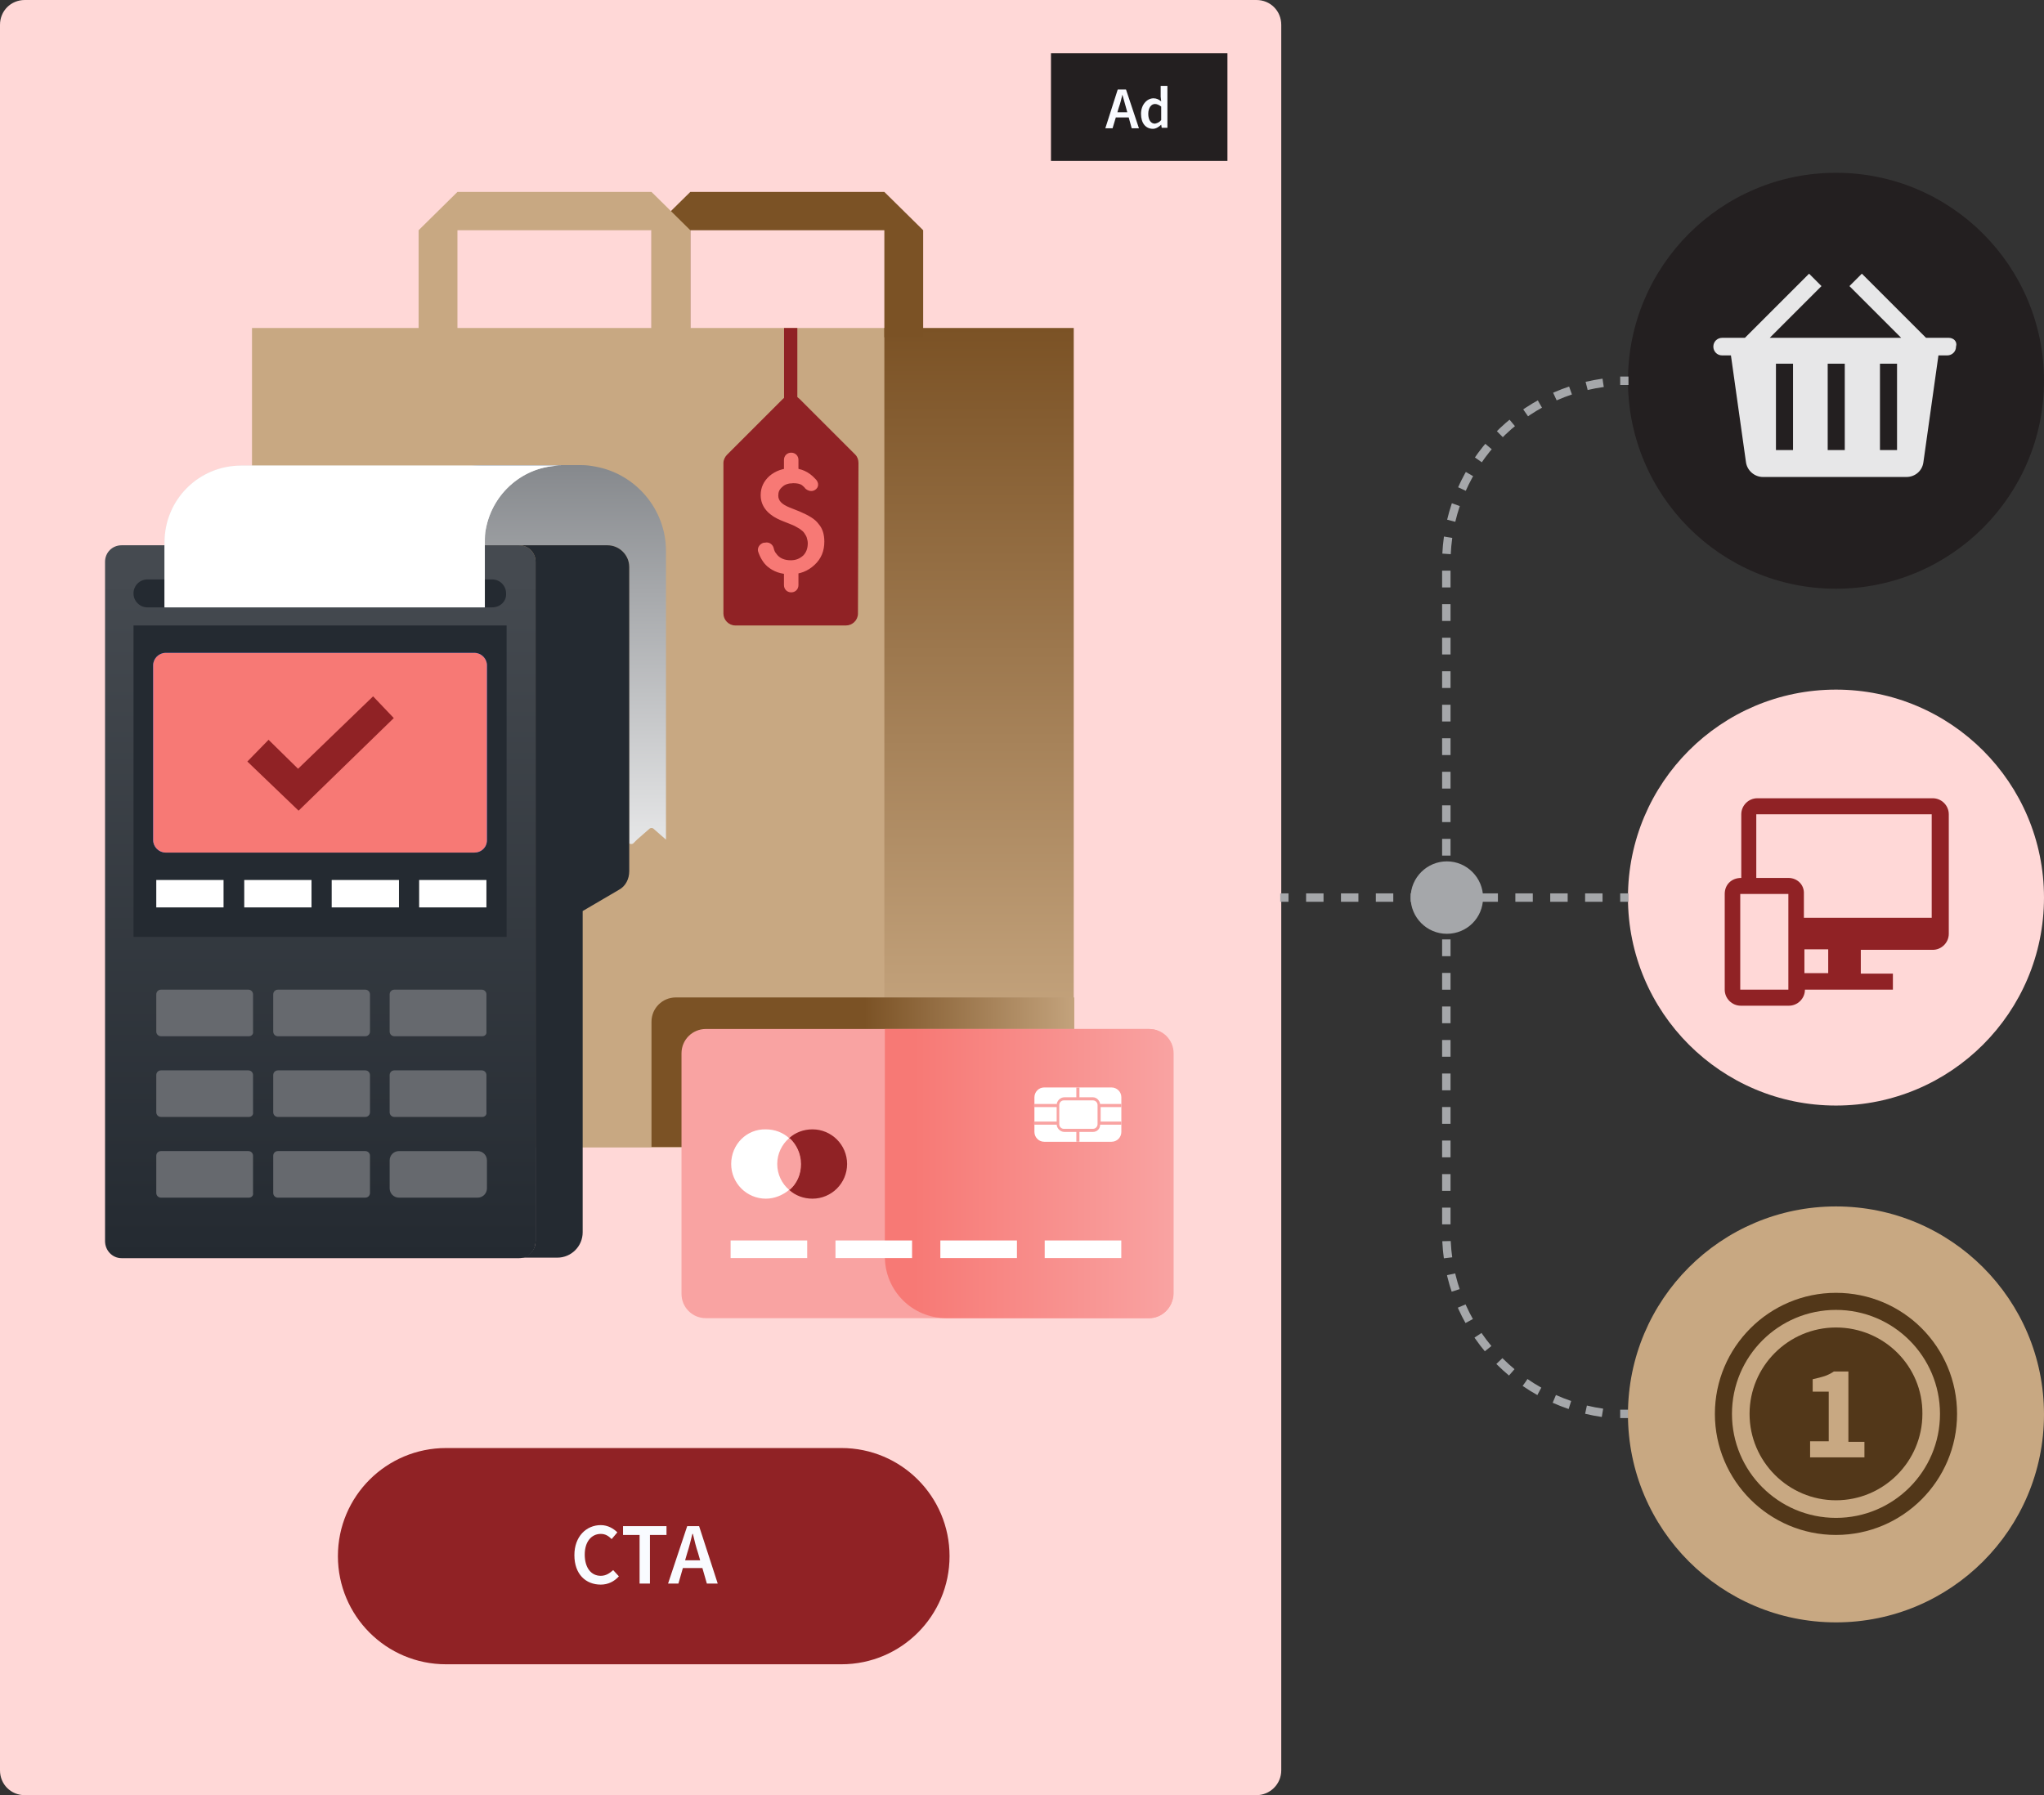 <?xml version="1.0" encoding="UTF-8"?> <svg xmlns="http://www.w3.org/2000/svg" xmlns:xlink="http://www.w3.org/1999/xlink" version="1.1" id="Layer_1" x="0px" y="0px" viewBox="0 0 395 347" style="enable-background:new 0 0 395 347;" xml:space="preserve"><rect x="0" y="0" width="395" height="347" fill="#333333" stroke="none"/> <style type="text/css"> .st0{fill:#FFD8D7;} .st1{fill:#231F20;} .st2{fill:#E7E7E8;} .st3{fill:#902225;} .st4{fill:none;stroke:#A5A7AA;stroke-width:1.626;stroke-miterlimit:10;} .st5{fill:none;stroke:#A5A7AA;stroke-width:1.626;stroke-miterlimit:10;stroke-dasharray:3.24,3.24;} .st6{fill:none;stroke:#A5A7AA;stroke-width:1.626;stroke-miterlimit:10;stroke-dasharray:3.37,3.37;} .st7{fill:#C8A882;} .st8{fill:#523719;} .st9{fill:#F9FBFF;} .st10{fill:#A5A7AA;} .st11{fill:url(#SVGID_1_);} .st12{fill:url(#SVGID_00000170255657847745986480000008913047788629089713_);} .st13{fill:#7B5225;} .st14{fill:#F9A3A2;} .st15{fill:url(#SVGID_00000010279770251629368920000008303126139614918332_);} .st16{fill:#FFFFFF;} .st17{fill:none;stroke:#902225;stroke-width:2.566;stroke-miterlimit:10;} .st18{fill:#F77975;} .st19{fill:url(#SVGID_00000085954164029244691070000012227893671653288631_);} .st20{fill:#E2E2E3;} .st21{fill:url(#SVGID_00000145743170765290872920000014521305054592560813_);} .st22{fill:#242A31;} .st23{fill:#005FFF;} .st24{fill:none;stroke:#FFFFFF;stroke-width:5.797;stroke-miterlimit:10;} .st25{fill:#66696E;} </style> <g> <path class="st0" d="M242.8,347H4.8c-2.7,0-4.8-2.1-4.8-4.8V4.8C0,2.1,2.1,0,4.8,0h238c2.7,0,4.8,2.1,4.8,4.8v337.4 C247.6,344.9,245.4,347,242.8,347z"></path> <g> <g> <circle class="st1" cx="354.8" cy="73.6" r="40.2"></circle> <g> <path class="st2" d="M376.6,65.3h-1.7h-2.7l-12.4-12.4l-2.4,2.4l10,10h-25.4l10-10l-2.4-2.4l-12.4,12.4h-2.7h-1.7 c-0.9,0-1.7,0.7-1.7,1.7c0,0.9,0.7,1.7,1.7,1.7h1.7l2.9,20.6c0.2,1.6,1.6,2.9,3.3,2.9h27.7c1.7,0,3.1-1.2,3.3-2.9l2.9-20.6h1.7 c0.9,0,1.7-0.7,1.7-1.7C378.3,66,377.5,65.3,376.6,65.3z M346.5,87h-3.3V70.3h3.3V87z M356.5,87h-3.3V70.3h3.3V87z M366.6,87 h-3.3V70.3h3.3V87z"></path> </g> </g> <g> <g> <path class="st0" d="M354.8,213.7L354.8,213.7c-22.2,0-40.2-18-40.2-40.2v0c0-22.2,18-40.2,40.2-40.2h0 c22.2,0,40.2,18,40.2,40.2v0C395,195.7,377,213.7,354.8,213.7z"></path> </g> <g> <g> <path class="st3" d="M333.3,172.8v18.5c0,1.7,1.4,3.1,3.1,3.1h9.3c1.7,0,3.1-1.4,3.1-3.1h17v-3.1h-6.2v-4.6h13.9 c1.7,0,3.1-1.4,3.1-3.1v-23.1c0-1.7-1.4-3.1-3.1-3.1h-33.9c-1.7,0-3.1,1.4-3.1,3.1v12.3C334.6,169.7,333.3,171,333.3,172.8z M348.7,183.5h4.6v4.6h-4.6V183.5z M345.6,169.7h-6.2v-12.3h33.9v20h-24.7v-4.6C348.7,171,347.3,169.7,345.6,169.7z M336.3,172.8h9.3v18.5h-9.3V172.8z"></path> </g> </g> </g> <g> <g> <path class="st4" d="M314.7,73.6L314.7,73.6c-0.5,0-1.1,0-1.6,0"></path> <path class="st5" d="M309.8,74c-17.1,2.4-30.3,17-30.3,34.8v129.5c0,18.3,14,33.3,31.9,35"></path> <path class="st4" d="M313.1,273.3c0.5,0,1.1,0,1.6,0h0"></path> </g> </g> <g> <g> <line class="st4" x1="247.4" y1="173.5" x2="249" y2="173.5"></line> <line class="st6" x1="252.4" y1="173.5" x2="311.4" y2="173.5"></line> <line class="st4" x1="313.1" y1="173.5" x2="314.7" y2="173.5"></line> </g> </g> <g> <circle class="st7" cx="354.8" cy="273.4" r="40.2"></circle> <g> <path class="st8" d="M354.8,256.6c-9.2,0-16.7,7.5-16.7,16.7c0,9.2,7.5,16.7,16.7,16.7s16.7-7.5,16.7-16.7 C371.6,264.1,364.1,256.6,354.8,256.6z M360.4,281.7h-10.6v-3.1h3.6V269h-3.1v-2.4c0.9-0.2,1.7-0.4,2.3-0.6 c0.6-0.2,1.2-0.5,1.8-0.9h2.8v13.6h3.1V281.7z"></path> <path class="st8" d="M354.8,249.9c-12.9,0-23.4,10.5-23.4,23.4s10.5,23.4,23.4,23.4c12.9,0,23.4-10.5,23.4-23.4 S367.8,249.9,354.8,249.9z M354.8,293.4c-11.1,0-20.1-9-20.1-20.1c0-11.1,9-20.1,20.1-20.1s20.1,9,20.1,20.1 C374.9,284.4,365.9,293.4,354.8,293.4z"></path> </g> </g> </g> <path class="st3" d="M162.6,321.7H86.2c-11.6,0-20.9-9.4-20.9-20.9v0c0-11.6,9.4-20.9,20.9-20.9h76.4c11.6,0,20.9,9.4,20.9,20.9v0 C183.5,312.3,174.2,321.7,162.6,321.7z"></path> <g> <g> <path class="st9" d="M111,300.6c0-3.6,2.3-5.8,5.1-5.8c1.4,0,2.5,0.7,3.2,1.4l-1.1,1.3c-0.6-0.6-1.2-1-2.1-1 c-1.8,0-3.1,1.5-3.1,4c0,2.5,1.2,4.1,3.1,4.1c1,0,1.7-0.5,2.4-1.1l1.1,1.2c-0.9,1-2.1,1.6-3.5,1.6 C113.2,306.3,111,304.3,111,300.6z"></path> <path class="st9" d="M123.6,296.7h-3.2V295h8.4v1.7h-3.2v9.4h-2V296.7z"></path> <path class="st9" d="M132.8,295h2.3l3.6,11.1h-2.1l-1.7-5.9c-0.4-1.2-0.7-2.4-1-3.7h-0.1c-0.3,1.2-0.6,2.5-1,3.7l-1.7,5.9h-2 L132.8,295z M131.3,301.6h5.2v1.5h-5.2V301.6z"></path> </g> </g> <g> <path class="st10" d="M279.6,180.5L279.6,180.5c-3.9,0-7-3.2-7-7v0c0-3.9,3.2-7,7-7l0,0c3.9,0,7,3.2,7,7v0 C286.6,177.4,283.5,180.5,279.6,180.5z"></path> </g> <g> <g> <g> <rect x="48.7" y="63.4" class="st7" width="122.4" height="158.4"></rect> <linearGradient id="SVGID_1_" gradientUnits="userSpaceOnUse" x1="189.207" y1="221.72" x2="189.207" y2="63.357"> <stop offset="0.102" style="stop-color:#C8A882"></stop> <stop offset="1" style="stop-color:#7B5225"></stop> </linearGradient> <rect x="170.9" y="63.4" class="st11" width="36.6" height="158.4"></rect> <linearGradient id="SVGID_00000137126890721092973700000015582449247363723934_" gradientUnits="userSpaceOnUse" x1="215.238" y1="207.266" x2="167.028" y2="207.266"> <stop offset="0.102" style="stop-color:#C8A882"></stop> <stop offset="1" style="stop-color:#7B5225"></stop> </linearGradient> <path style="fill:url(#SVGID_00000137126890721092973700000015582449247363723934_);" d="M207.5,221.7h-81.6v-24.2 c0-2.6,2.1-4.7,4.7-4.7h77V221.7z"></path> <polygon class="st13" points="170.9,37.1 133.4,37.1 125.9,44.5 125.9,63.4 133.4,63.4 133.4,44.5 170.9,44.5 170.9,65.2 178.4,65.2 178.4,44.5 "></polygon> </g> <path class="st14" d="M222.1,254.8h-85.7c-2.6,0-4.7-2.1-4.7-4.7v-46.5c0-2.6,2.1-4.7,4.7-4.7h85.7c2.6,0,4.7,2.1,4.7,4.7v46.5 C226.7,252.7,224.6,254.8,222.1,254.8z"></path> <linearGradient id="SVGID_00000158736907019889793390000012148601260213427848_" gradientUnits="userSpaceOnUse" x1="170.984" y1="226.912" x2="226.738" y2="226.912"> <stop offset="0.102" style="stop-color:#F77975"></stop> <stop offset="1" style="stop-color:#F9A3A2"></stop> </linearGradient> <path style="fill:url(#SVGID_00000158736907019889793390000012148601260213427848_);" d="M171,199v43.9c0,6.6,5.3,11.9,11.9,11.9 h39.1c2.6,0,4.7-2.1,4.7-4.7v-46.5c0-2.6-2.1-4.7-4.7-4.7H171z"></path> <g> <g> <rect x="202" y="239.7" transform="matrix(-1 -3.082080e-11 3.082080e-11 -1 418.688 482.879)" class="st16" width="14.8" height="3.4"></rect> </g> <g> <rect x="181.7" y="239.7" transform="matrix(-1 -3.119073e-11 3.119073e-11 -1 378.222 482.879)" class="st16" width="14.8" height="3.4"></rect> </g> <g> <rect x="161.5" y="239.7" transform="matrix(-1 -3.082080e-11 3.082080e-11 -1 337.756 482.879)" class="st16" width="14.8" height="3.4"></rect> </g> <g> <rect x="141.3" y="239.7" transform="matrix(-1 -3.082080e-11 3.082080e-11 -1 297.29 482.879)" class="st16" width="14.8" height="3.4"></rect> </g> <g> <path class="st3" d="M152.5,230c1.2,1.1,2.8,1.7,4.5,1.7c3.7,0,6.7-3,6.7-6.7c0-3.7-3-6.7-6.7-6.7c-1.7,0-3.3,0.6-4.5,1.7 c1.4,1.2,2.2,3,2.2,5C154.8,227,153.9,228.8,152.5,230z"></path> </g> <g> <path class="st14" d="M150.3,225c0,2,0.9,3.8,2.3,5c1.4-1.2,2.2-3,2.2-5c0-2-0.9-3.8-2.2-5C151.1,221.2,150.3,223,150.3,225z"></path> </g> <g> <path class="st16" d="M141.3,225c0,3.7,3,6.7,6.7,6.7c1.7,0,3.3-0.7,4.5-1.7c-1.4-1.2-2.3-3-2.3-5c0-2,0.9-3.8,2.3-5 c-1.2-1.1-2.8-1.7-4.5-1.7C144.3,218.2,141.3,221.2,141.3,225z"></path> </g> <g> <path class="st16" d="M201.8,220.7h13c1.1,0,1.9-0.9,1.9-1.9v-6.7c0-1.1-0.9-1.9-1.9-1.9h-13c-1.1,0-1.9,0.9-1.9,1.9v6.7 C199.9,219.8,200.7,220.7,201.8,220.7z"></path> </g> <path class="st14" d="M216.7,214v-0.6h-4.1c-0.1-0.7-0.7-1.3-1.4-1.3h-2.6v-1.9H208v1.9h-2.3c-0.8,0-1.5,0.7-1.5,1.5v-0.2h-4.4 v0.6h4.4v2.8h-4.4v0.6h4.4v-0.1c0,0.8,0.7,1.5,1.5,1.5h2.3v1.9h0.6v-1.9h2.6c0.8,0,1.4-0.6,1.4-1.4h4.1v-0.6h-4V214H216.7z M212.1,217.3c0,0.5-0.4,0.9-0.9,0.9h-5.6c-0.5,0-0.9-0.4-0.9-0.9v-3.7c0-0.5,0.4-0.9,0.9-0.9h5.6c0.5,0,0.9,0.4,0.9,0.9V217.3z "></path> </g> </g> <g> <g> <path class="st3" d="M165.3,87.9l-10.8-10.8c-0.9-0.9-2.3-0.9-3.2,0l-10.8,10.8c-0.4,0.4-0.7,1-0.7,1.6v29.1 c0,1.2,1,2.3,2.3,2.3h21.4c1.2,0,2.3-1,2.3-2.3l0.1-29.1C165.9,88.9,165.7,88.3,165.3,87.9z"></path> <line class="st17" x1="152.8" y1="91" x2="152.8" y2="63.4"></line> </g> <g> <g> <path class="st18" d="M157.5,94.7L157.5,94.7c-0.6,0.4-1.4,0.2-1.9-0.3c-0.2-0.3-0.4-0.4-0.6-0.6c-0.4-0.3-1-0.4-1.7-0.4 c-0.8,0-1.6,0.2-2.1,0.7c-0.6,0.5-0.8,1-0.8,1.7c0,1,0.7,1.7,2.2,2.3l2,0.8c1.6,0.7,2.9,1.4,3.6,2.4c0.8,0.9,1.1,2.1,1.1,3.4 c0,1.8-0.6,3.3-1.9,4.5c-1.3,1.2-2.8,1.8-4.7,1.8c-1.8,0-3.2-0.5-4.4-1.5c-0.8-0.7-1.4-1.7-1.8-2.9c-0.2-0.7,0.3-1.5,1.1-1.7 l0.2,0c0.8-0.2,1.5,0.3,1.7,1c0.1,0.5,0.3,0.9,0.5,1.1c0.6,0.9,1.6,1.3,2.8,1.3c1,0,1.7-0.3,2.4-0.9c0.6-0.6,0.9-1.4,0.9-2.4 c0-0.4-0.1-0.7-0.2-1.1c-0.1-0.3-0.3-0.6-0.5-0.9c-0.2-0.3-0.5-0.5-0.9-0.8c-0.4-0.2-0.8-0.5-1.3-0.7l-2-0.8 c-2.8-1.1-4.2-2.8-4.2-5c0-1.5,0.6-2.7,1.7-3.7c1.2-1,2.6-1.5,4.3-1.5c1.8,0,3.3,0.7,4.5,2C158.4,93.3,158.2,94.3,157.5,94.7z"></path> </g> <path class="st18" d="M152.9,93.4c-0.8,0-1.4-0.6-1.4-1.4v-3.1c0-0.8,0.6-1.4,1.4-1.4s1.4,0.6,1.4,1.4v3.1 C154.3,92.7,153.7,93.4,152.9,93.4z"></path> <path class="st18" d="M152.9,114.5c-0.8,0-1.4-0.6-1.4-1.4V110c0-0.8,0.6-1.4,1.4-1.4s1.4,0.6,1.4,1.4v3.1 C154.3,113.9,153.7,114.5,152.9,114.5z"></path> </g> </g> <g> <g> <linearGradient id="SVGID_00000114761861192134585390000002914220155564902539_" gradientUnits="userSpaceOnUse" x1="103.684" y1="186.44" x2="103.684" y2="89.966"> <stop offset="4.557263e-02" style="stop-color:#FFFFFF"></stop> <stop offset="1" style="stop-color:#86898D"></stop> </linearGradient> <path style="fill:url(#SVGID_00000114761861192134585390000002914220155564902539_);" d="M115.1,90.2c-1-0.2-1.9-0.3-2.9-0.3 H93.3c-7.3,0-13.3,5.3-14.6,12.2v3.3h29h9.7c2.3,0,4.2,1.9,4.2,4.2V163l0,0c0.2,0.2,0.6,0.2,0.8,0l0.7-0.7l0.8-0.7l1.6-1.4 c0.2-0.2,0.6-0.2,0.8,0l1.6,1.4l0.8,0.7v-55.8C128.7,98.4,122.8,91.6,115.1,90.2z"></path> </g> <path class="st20" d="M108.5,90c-7.3,0-13.3,5.3-14.6,12.2c-0.2,0.9-0.2,1.7-0.2,2.6v14.5H31.8v-14.5c0-8.2,6.6-14.8,14.8-14.8 H108.5z"></path> <linearGradient id="SVGID_00000052804286129383465120000012284618417518991037_" gradientUnits="userSpaceOnUse" x1="-12765.788" y1="1499.89" x2="-12765.788" y2="1637.635" gradientTransform="matrix(1 0 0 1 12827.663 -1394.477)"> <stop offset="4.557263e-02" style="stop-color:#454A50"></stop> <stop offset="1" style="stop-color:#242A31"></stop> </linearGradient> <path style="fill:url(#SVGID_00000052804286129383465120000012284618417518991037_);" d="M23.5,243.2h76.8c1.8,0,3.2-1.4,3.2-3.2 V108.6c0-1.8-1.4-3.2-3.2-3.2H23.5c-1.8,0-3.2,1.4-3.2,3.2v131.3C20.3,241.7,21.7,243.2,23.5,243.2z"></path> <rect x="25.8" y="120.9" class="st22" width="72.1" height="60.2"></rect> <path class="st23" d="M91.7,164.8H32c-1.3,0-2.4-1.1-2.4-2.4v-33.8c0-1.3,1.1-2.4,2.4-2.4h59.7c1.3,0,2.4,1.1,2.4,2.4v33.8 C94.1,163.8,93,164.8,91.7,164.8z"></path> <polyline class="st24" points="49.8,145.1 57.7,152.7 74.1,136.7 "></polyline> <rect x="30.2" y="170.1" class="st16" width="13" height="5.3"></rect> <rect x="47.2" y="170.1" class="st16" width="13" height="5.3"></rect> <rect x="64.1" y="170.1" class="st16" width="13" height="5.3"></rect> <rect x="81" y="170.1" class="st16" width="13" height="5.3"></rect> <path class="st18" d="M91.7,164.8H32c-1.3,0-2.4-1.1-2.4-2.4v-33.8c0-1.3,1.1-2.4,2.4-2.4h59.7c1.3,0,2.4,1.1,2.4,2.4v33.8 C94.1,163.8,93,164.8,91.7,164.8z"></path> <polygon class="st3" points="57.7,156.7 47.8,147.2 51.9,143 57.6,148.6 72.1,134.6 76.1,138.8 "></polygon> <path class="st22" d="M95.1,117.4H28.5c-1.5,0-2.7-1.2-2.7-2.7v0c0-1.5,1.2-2.7,2.7-2.7h66.6c1.5,0,2.7,1.2,2.7,2.7v0 C97.9,116.2,96.7,117.4,95.1,117.4z"></path> <rect x="31.8" y="105.4" class="st20" width="61.8" height="12"></rect> <path class="st16" d="M108.5,90c-7.3,0-13.3,5.3-14.6,12.2c-0.2,0.9-0.2,1.7-0.2,2.6v12.6H31.8v-12.6c0-8.2,6.6-14.8,14.8-14.8 H108.5z"></path> <g> <path class="st25" d="M48.1,200.3H31.1c-0.5,0-0.9-0.4-0.9-0.9v-7.2c0-0.5,0.4-0.9,0.9-0.9h16.9c0.5,0,0.9,0.4,0.9,0.9v7.2 C49,199.9,48.6,200.3,48.1,200.3z"></path> <path class="st25" d="M70.6,200.3H53.7c-0.5,0-0.9-0.4-0.9-0.9v-7.2c0-0.5,0.4-0.9,0.9-0.9h16.9c0.5,0,0.9,0.4,0.9,0.9v7.2 C71.5,199.9,71.1,200.3,70.6,200.3z"></path> <path class="st25" d="M93.2,200.3H76.2c-0.5,0-0.9-0.4-0.9-0.9v-7.2c0-0.5,0.4-0.9,0.9-0.9h16.9c0.5,0,0.9,0.4,0.9,0.9v7.2 C94.1,199.9,93.7,200.3,93.2,200.3z"></path> <path class="st25" d="M48.1,215.9H31.1c-0.5,0-0.9-0.4-0.9-0.9v-7.2c0-0.5,0.4-0.9,0.9-0.9h16.9c0.5,0,0.9,0.4,0.9,0.9v7.2 C49,215.5,48.6,215.9,48.1,215.9z"></path> <path class="st25" d="M70.6,215.9H53.7c-0.5,0-0.9-0.4-0.9-0.9v-7.2c0-0.5,0.4-0.9,0.9-0.9h16.9c0.5,0,0.9,0.4,0.9,0.9v7.2 C71.5,215.5,71.1,215.9,70.6,215.9z"></path> <path class="st25" d="M93.2,215.9H76.2c-0.5,0-0.9-0.4-0.9-0.9v-7.2c0-0.5,0.4-0.9,0.9-0.9h16.9c0.5,0,0.9,0.4,0.9,0.9v7.2 C94.1,215.5,93.7,215.9,93.2,215.9z"></path> <path class="st25" d="M48.1,231.5H31.1c-0.5,0-0.9-0.4-0.9-0.9v-7.2c0-0.5,0.4-0.9,0.9-0.9h16.9c0.5,0,0.9,0.4,0.9,0.9v7.2 C49,231.1,48.6,231.5,48.1,231.5z"></path> <path class="st25" d="M70.6,231.5H53.7c-0.5,0-0.9-0.4-0.9-0.9v-7.2c0-0.5,0.4-0.9,0.9-0.9h16.9c0.5,0,0.9,0.4,0.9,0.9v7.2 C71.5,231.1,71.1,231.5,70.6,231.5z"></path> <path class="st25" d="M92.3,231.5H77.1c-1,0-1.8-0.8-1.8-1.8v-5.4c0-1,0.8-1.8,1.8-1.8h15.2c1,0,1.8,0.8,1.8,1.8v5.4 C94.1,230.7,93.3,231.5,92.3,231.5z"></path> </g> </g> <path class="st22" d="M117.4,105.4h-9.7h-4.2h-3.2c1.8,0,3.2,1.4,3.2,3.2v72.9v58.4c0,1.8-1.4,3.2-3.2,3.2h7.4 c2.7,0,4.9-2.2,4.9-4.9v-62.1l7-4.1c1.3-0.7,2-2.1,2-3.6v-58.8C121.6,107.3,119.7,105.4,117.4,105.4z"></path> </g> <g> <rect x="203.1" y="10.3" class="st1" width="34.1" height="20.8"></rect> <g> <g> <path class="st9" d="M216,17.3h1.6l2.5,7.5h-1.4l-1.1-4c-0.2-0.8-0.5-1.7-0.7-2.5h0c-0.2,0.8-0.4,1.7-0.7,2.5l-1.2,4h-1.4 L216,17.3z M215,21.7h3.5v1H215V21.7z"></path> <path class="st9" d="M220.5,22c0-1.8,1.2-3,2.4-3c0.6,0,1,0.2,1.5,0.6l-0.1-0.9v-2.1h1.3v8.1h-1.1l-0.1-0.6h0 c-0.4,0.4-1,0.8-1.6,0.8C221.4,24.9,220.5,23.8,220.5,22z M224.4,23.2v-2.6c-0.4-0.3-0.8-0.5-1.2-0.5c-0.7,0-1.3,0.7-1.3,1.9 c0,1.2,0.5,1.9,1.3,1.9C223.6,23.8,224,23.7,224.4,23.2z"></path> </g> </g> </g> </g> <polygon class="st7" points="125.9,37.1 88.4,37.1 80.9,44.5 80.9,65.2 88.4,65.2 88.4,44.5 125.9,44.5 125.9,65.2 133.4,65.2 133.4,44.5 "></polygon> </svg> 